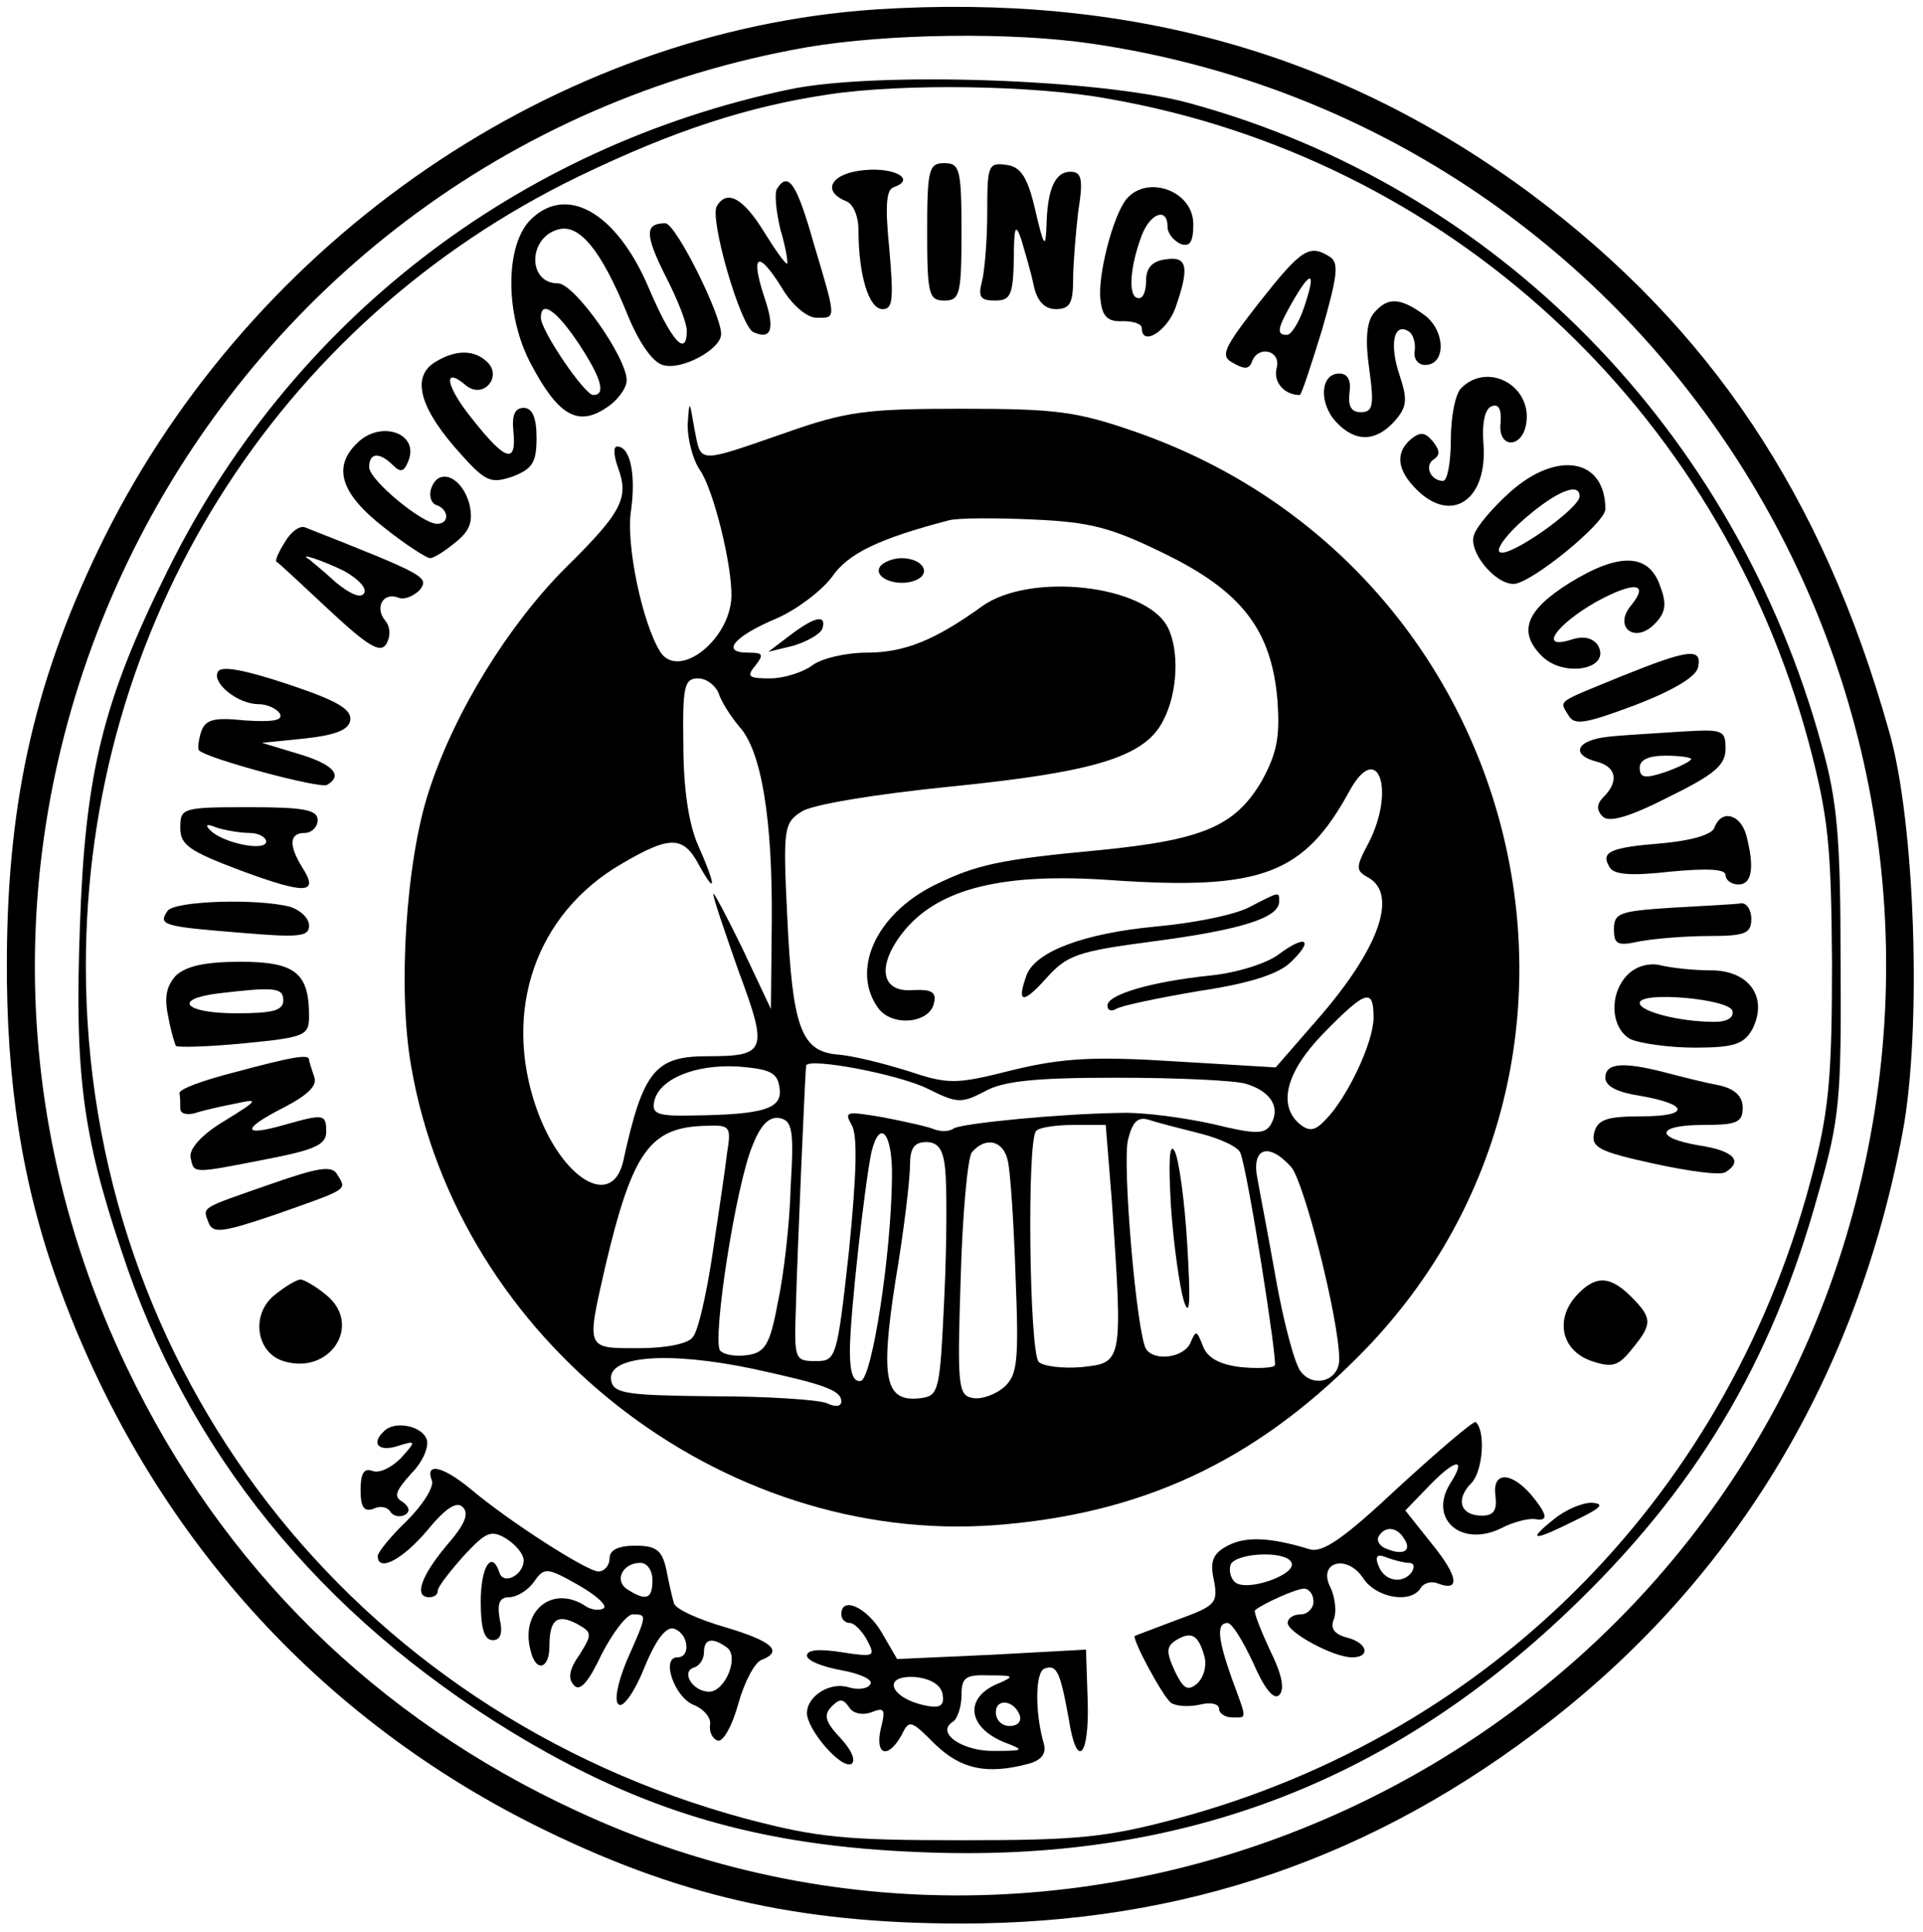 <?xml version="1.0" standalone="no"?>
<!DOCTYPE svg PUBLIC "-//W3C//DTD SVG 20010904//EN"
 "http://www.w3.org/TR/2001/REC-SVG-20010904/DTD/svg10.dtd">
<svg version="1.0" xmlns="http://www.w3.org/2000/svg"
 width="224pt" height="225pt" viewBox="0 0 224 225"
 preserveAspectRatio="xMidYMid meet">

<g transform="translate(0,225) scale(0.1,-0.1)"
fill="#000000" stroke="none">
<path d="M1020 2239 c-372 -25 -724 -266 -898 -614 -80 -161 -113 -304 -114
-490 -1 -145 18 -264 59 -378 101 -281 294 -501 555 -632 164 -82 306 -115
498 -115 259 0 482 77 686 236 217 169 357 403 410 684 23 120 15 365 -16 470
-77 273 -208 468 -415 623 -222 165 -470 235 -765 216z m253 -40 c649 -96
1063 -743 881 -1377 -181 -630 -890 -956 -1482 -681 -234 108 -413 284 -524
516 -311 647 84 1414 792 1538 94 16 239 18 333 4z"/>
<path d="M920 2146 c-319 -67 -582 -271 -725 -561 -76 -153 -96 -237 -102
-416 -6 -167 3 -240 48 -374 77 -236 232 -426 455 -562 153 -93 289 -133 479
-140 297 -12 540 79 752 281 147 140 236 287 291 486 25 87 27 110 26 270 0
146 -4 188 -22 252 -101 368 -380 651 -737 748 -102 28 -364 37 -465 16z m371
-11 c395 -69 711 -360 816 -750 23 -87 26 -120 27 -255 0 -127 -3 -170 -21
-240 -95 -376 -373 -659 -743 -758 -82 -22 -116 -25 -250 -25 -136 0 -167 3
-251 25 -459 124 -769 524 -769 993 0 395 221 749 575 920 110 53 196 81 290
95 86 13 239 11 326 -5z"/>
<path d="M1008 2052 c-39 -3 -52 -24 -23 -36 9 -3 15 -18 15 -34 0 -52 12 -92
28 -92 12 0 13 11 8 69 -5 50 -4 70 5 73 26 9 2 23 -33 20z"/>
<path d="M1080 1980 c0 -73 2 -80 20 -80 18 0 20 7 20 80 0 73 -2 80 -20 80
-18 0 -20 -7 -20 -80z"/>
<path d="M1150 2003 c0 -32 -3 -68 -6 -80 -5 -19 -2 -23 15 -23 18 0 21 6 22
48 0 39 2 43 9 22 4 -14 11 -37 14 -52 4 -19 13 -28 26 -28 16 0 20 7 20 34 0
18 3 54 6 80 6 37 4 46 -9 46 -18 0 -27 -20 -28 -63 -1 -27 -3 -25 -13 18 -9
39 -17 51 -34 53 -21 3 -22 -1 -22 -55z"/>
<path d="M905 2030 c-3 -5 -1 -26 4 -47 6 -20 9 -38 8 -40 -2 -1 -14 16 -27
37 -24 39 -43 50 -55 30 -9 -14 28 -142 43 -147 21 -9 25 4 12 42 -16 49 -7
54 20 11 12 -21 30 -36 41 -36 23 0 24 -4 -3 86 -20 71 -30 85 -43 64z"/>
<path d="M1312 2018 c-16 -20 -34 -91 -30 -118 2 -19 9 -25 26 -24 12 0 22 -3
22 -8 0 -22 29 -4 39 23 17 48 14 61 -11 57 -16 -2 -23 -10 -23 -25 0 -13 -4
-22 -10 -20 -11 2 -9 36 5 73 10 26 30 33 30 10 0 -8 7 -16 15 -20 11 -4 15 2
15 23 0 39 -54 58 -78 29z"/>
<path d="M616 1992 c-28 -32 -27 -110 2 -165 32 -61 55 -74 88 -52 13 8 24 23
24 32 0 27 -61 113 -80 113 -36 0 -35 54 1 63 24 6 49 -24 79 -97 13 -33 30
-58 42 -61 21 -7 68 18 68 36 0 23 -53 129 -65 129 -24 0 -24 -13 0 -61 14
-27 25 -55 25 -64 0 -32 -18 -12 -44 49 -38 90 -98 123 -140 78z m58 -142 c27
-41 32 -60 17 -60 -10 0 -61 75 -61 90 0 21 18 9 44 -30z"/>
<path d="M1467 1898 c-43 -55 -46 -63 -30 -71 12 -7 18 -7 21 1 7 21 35 14 29
-7 -4 -16 9 -31 27 -31 2 0 13 34 26 76 18 63 20 78 9 85 -24 15 -33 9 -82
-53z m52 -6 c-6 -18 -15 -32 -20 -32 -13 0 -11 8 8 41 21 36 26 32 12 -9z"/>
<path d="M1600 1885 c-8 -10 -10 -31 -5 -65 6 -43 4 -50 -10 -50 -11 0 -15 7
-13 23 2 14 -2 22 -12 22 -22 0 -24 -34 -4 -56 22 -24 46 -24 68 0 15 17 16
25 6 55 -12 36 -6 61 11 50 5 -3 8 -13 7 -22 -2 -10 4 -17 12 -17 25 0 24 41
-2 59 -28 20 -42 20 -58 1z"/>
<path d="M508 1829 c-28 -16 -21 -50 21 -99 36 -41 41 -44 68 -35 23 9 28 16
28 45 0 24 -5 35 -15 35 -10 0 -14 -8 -12 -27 4 -39 -9 -35 -47 13 -32 39 -36
64 -8 40 20 -16 42 10 25 27 -15 15 -37 15 -60 1z"/>
<path d="M1702 1798 c-7 -7 -12 -34 -12 -60 0 -26 -4 -48 -9 -48 -15 0 -22 18
-11 25 8 5 7 11 -1 21 -9 11 -15 11 -25 3 -19 -16 -17 -36 6 -59 41 -41 83
-12 78 53 -2 25 2 42 10 44 8 3 11 -4 10 -19 -4 -31 26 -31 30 0 6 43 -45 71
-76 40z"/>
<path d="M801 1755 c0 -17 6 -40 14 -52 16 -22 38 -112 37 -148 -2 -51 -62
-97 -83 -64 -21 34 -40 125 -34 164 6 43 -1 75 -16 75 -5 0 -4 -11 1 -25 13
-35 4 -52 -61 -116 -66 -66 -129 -167 -159 -259 -27 -81 -37 -232 -21 -322 55
-319 361 -558 681 -534 169 13 299 73 421 195 340 339 201 918 -258 1078 -69
24 -93 27 -203 27 -111 0 -134 -3 -205 -28 -104 -36 -98 -36 -106 4 -6 35 -6
35 -8 5z m556 -150 c90 -44 124 -89 131 -170 3 -42 0 -61 -18 -94 -31 -53 -68
-69 -189 -81 -118 -11 -144 -17 -193 -41 -68 -34 -97 -99 -65 -143 16 -22 60
-18 65 6 3 13 -3 16 -25 15 -38 -3 -42 30 -9 70 41 49 116 67 241 58 175 -12
224 7 277 104 33 60 54 1 22 -61 -15 -28 -15 -32 0 -40 35 -20 12 -84 -61
-167 l-47 -54 -117 7 c-94 6 -131 4 -189 -10 -67 -17 -75 -17 -123 -1 -29 9
-65 18 -82 19 -42 4 -52 32 -58 161 -5 102 -4 109 17 122 12 8 84 20 173 29
170 17 227 35 248 77 17 32 19 82 5 109 -26 49 -160 64 -216 24 -54 -39 -90
-54 -134 -54 -25 0 -54 -7 -64 -15 -11 -8 -33 -15 -49 -15 -25 0 -28 2 -17 15
10 13 9 15 -9 15 -32 0 -16 19 34 40 23 10 52 32 64 48 19 28 56 45 136 66 11
3 55 3 99 1 66 -3 90 -9 153 -40z m-520 -162 c3 -10 14 -27 24 -39 26 -28 39
-108 38 -228 l-1 -101 -33 70 c-19 39 -34 67 -34 64 -1 -3 13 -43 29 -89 35
-94 33 -100 -36 -100 -61 0 -75 -17 -98 -122 -13 -57 -72 -21 -101 61 -40 114
-1 227 99 285 56 33 72 33 90 -1 21 -38 20 -24 -1 23 -11 25 -17 67 -17 117
-1 67 1 77 17 77 10 0 20 -8 24 -17z m763 -378 c0 -29 -31 -94 -56 -119 -12
-13 -19 -14 -30 -5 -26 22 -16 61 28 106 49 50 58 53 58 18z m-692 -82 c4 -24
-18 -31 -101 -32 -41 -1 -48 2 -45 16 5 26 47 44 98 41 37 -3 46 -7 48 -25z
m173 -1 c34 -17 39 -17 66 -3 21 12 58 16 153 16 69 0 137 -3 151 -7 30 -9 41
-28 29 -48 -7 -11 -18 -11 -67 1 -32 7 -80 14 -108 13 -71 -1 -183 -12 -194
-18 -5 -4 -15 -4 -23 -1 -7 3 -34 9 -60 14 -42 7 -45 7 -36 -9 7 -11 6 -55 -3
-146 -14 -127 -15 -129 -39 -129 -24 0 -25 2 -23 60 2 73 11 278 12 284 2 10
108 -10 142 -27z m-160 -114 c-1 -42 -8 -103 -15 -135 -9 -49 -15 -58 -35 -61
-13 -2 -27 0 -32 5 -10 10 18 194 38 240 9 23 19 33 31 31 15 -3 17 -14 13
-80z m477 62 c24 -6 45 -16 47 -23 9 -24 43 -241 40 -247 -2 -3 -20 -4 -40 -2
-25 3 -39 11 -44 25 -7 18 -8 18 -14 4 -7 -18 -42 -23 -52 -8 -11 18 -28 216
-21 244 5 20 11 27 24 23 9 -3 36 -10 60 -16z m-551 -22 c-2 -18 -10 -71 -17
-118 -7 -47 -17 -91 -23 -97 -5 -8 -32 -13 -63 -13 -62 0 -61 -2 -39 95 32
135 52 163 119 164 26 1 28 -1 23 -31z m448 -55 c13 -190 13 -190 -35 -195
-22 -2 -45 1 -50 6 -11 11 -14 259 -3 269 3 4 23 7 44 7 l37 0 7 -87z m-256
25 c-1 -90 -23 -231 -36 -236 -9 -2 -13 9 -13 35 0 41 17 192 25 231 10 41 25
22 24 -30z m62 10 c2 -18 2 -85 -1 -148 -5 -107 -6 -115 -26 -118 -43 -6 -49
20 -31 136 10 59 17 119 17 135 0 20 5 27 19 27 14 0 20 -9 22 -32z m73 10 c3
-13 7 -73 9 -135 4 -99 2 -114 -13 -128 -10 -9 -27 -15 -37 -13 -17 3 -18 14
-14 138 2 74 8 141 13 148 16 19 37 14 42 -10z m330 -7 c15 -17 56 -178 56
-224 0 -25 -30 -34 -45 -14 -7 9 -20 58 -29 109 -9 51 -19 102 -21 114 -8 37
12 45 39 15z m-627 -235 c83 -18 103 -25 103 -38 0 -6 -7 -7 -17 -2 -10 4 -70
8 -133 8 -99 1 -115 3 -118 18 -6 29 65 35 165 14z"/>
<path d="M1025 1590 c-8 -13 20 -24 41 -16 20 8 9 26 -16 26 -10 0 -22 -5 -25
-10z"/>
<path d="M920 1510 l-25 -19 29 7 c16 5 31 13 34 20 5 17 -9 14 -38 -8z"/>
<path d="M1456 1194 c-16 -9 -65 -19 -110 -23 -84 -8 -139 -29 -150 -56 -12
-33 -5 -35 22 -5 25 28 36 32 127 44 99 13 145 27 145 46 0 12 1 12 -34 -6z"/>
<path d="M1490 1139 c-14 -11 -50 -22 -80 -25 -68 -7 -120 -22 -120 -35 0 -6
5 -7 10 -4 6 4 50 13 97 21 60 9 93 20 107 34 27 26 17 32 -14 9z"/>
<path d="M1364 845 c3 -44 10 -93 15 -110 7 -21 8 -1 4 65 -3 52 -10 102 -15
110 -6 10 -7 -14 -4 -65z"/>
<path d="M416 1734 c-29 -28 -19 -59 31 -98 25 -20 50 -36 54 -36 4 0 17 8 29
18 18 14 21 25 17 44 -8 32 -35 44 -44 21 -4 -9 -1 -19 5 -21 15 -5 16 -22 1
-22 -17 0 -79 51 -79 66 0 17 12 18 28 2 9 -9 13 -7 18 6 12 32 -33 47 -60 20z"/>
<path d="M1759 1677 c-20 -18 -39 -40 -42 -50 -7 -19 24 -57 46 -57 20 0 107
71 107 87 0 59 -56 69 -111 20z m81 -5 c0 -14 -82 -72 -93 -65 -5 3 8 21 29
39 37 32 64 43 64 26z"/>
<path d="M332 1619 c-7 -11 -12 -22 -10 -23 2 -1 29 -26 61 -56 46 -43 60 -51
67 -40 5 9 5 19 -1 27 -13 15 -3 34 15 27 7 -3 18 2 25 9 11 15 8 17 -134 73
-6 2 -16 -5 -23 -17z m69 -34 c16 -9 27 -20 23 -26 -4 -6 -16 -1 -33 13 -14
13 -28 24 -30 26 -17 10 16 -1 40 -13z"/>
<path d="M1828 1571 c-51 -32 -60 -57 -32 -85 26 -26 82 -15 65 13 -6 8 -16
11 -31 6 -38 -12 -18 17 29 44 44 24 63 23 41 -4 -21 -25 4 -45 27 -22 13 13
15 23 7 44 -13 39 -48 40 -106 4z"/>
<path d="M1890 1463 c-78 -32 -74 -28 -63 -46 7 -12 19 -10 78 12 44 17 71 33
73 44 5 23 -11 21 -88 -10z"/>
<path d="M254 1468 c-8 -13 23 -38 47 -38 10 0 21 -5 25 -11 4 -8 -8 -10 -40
-8 -38 4 -47 1 -52 -14 -3 -10 -4 -20 -2 -21 11 -10 142 -45 149 -40 19 11 7
24 -33 36 l-43 13 50 5 c36 4 51 10 53 21 2 13 -15 23 -72 42 -51 17 -78 22
-82 15z"/>
<path d="M1873 1392 c-37 -4 -44 -21 -13 -29 23 -6 26 -23 8 -41 -8 -8 -9 -15
-1 -23 7 -7 30 -1 77 23 53 26 66 37 66 56 0 22 -3 23 -52 20 -29 -2 -68 -4
-85 -6z m97 -26 c0 -2 -13 -9 -30 -15 -24 -8 -30 -7 -30 5 0 9 10 14 30 14 17
0 30 -2 30 -4z"/>
<path d="M210 1286 c0 -20 10 -27 71 -50 76 -28 91 -27 71 4 -16 26 -15 40 3
40 8 0 15 7 15 15 0 12 -16 15 -80 15 -78 0 -80 -1 -80 -24z m81 -6 c10 0 19
-5 19 -10 0 -12 -50 -2 -65 13 -7 7 -4 8 8 3 10 -3 27 -6 38 -6z"/>
<path d="M1997 1286 c-3 -8 -27 -15 -61 -18 -61 -5 -72 -10 -61 -28 5 -9 27
-10 71 -5 43 4 64 3 64 -4 0 -6 7 -11 15 -11 16 0 19 20 9 58 -7 24 -29 30
-37 8z"/>
<path d="M195 1189 c-11 -16 -5 -18 83 -25 70 -6 82 -5 82 8 0 9 -10 18 -22
22 -38 10 -136 7 -143 -5z"/>
<path d="M1948 1193 c-61 -4 -68 -6 -68 -25 0 -18 4 -20 31 -14 17 3 53 6 80
6 42 0 49 3 49 20 0 11 -6 19 -12 18 -7 -1 -43 -3 -80 -5z"/>
<path d="M205 1114 c-11 -12 -14 -25 -9 -48 3 -17 8 -33 9 -34 2 -2 38 -1 79
3 72 7 76 9 76 32 0 50 -16 63 -80 63 -41 0 -63 -5 -75 -16z m125 -29 c0 -12
-13 -15 -55 -15 -59 0 -75 16 -22 23 67 8 77 7 77 -8z"/>
<path d="M1896 1115 c-22 -22 -20 -62 3 -75 11 -5 45 -10 75 -10 46 0 57 4 67
21 19 37 -3 69 -48 69 -21 0 -47 3 -59 6 -13 3 -28 -1 -38 -11z m122 -42 c2
-8 -6 -13 -21 -13 -40 0 -87 12 -87 22 0 14 103 5 108 -9z"/>
<path d="M272 1001 c-35 -9 -63 -19 -63 -24 1 -4 1 -12 1 -18 0 -6 8 -8 18 -5
9 3 31 8 47 11 27 6 26 4 -13 -20 -27 -16 -42 -33 -40 -43 4 -19 1 -19 88 -2
57 11 70 17 70 32 0 21 -3 21 -49 8 -49 -14 -50 -5 -1 20 29 15 40 26 36 36
-3 9 -6 18 -6 20 0 7 -21 3 -88 -15z"/>
<path d="M1870 995 c0 -10 14 -17 40 -21 58 -10 59 -24 2 -24 -41 0 -51 -4
-55 -19 -4 -17 5 -22 69 -36 41 -9 78 -14 84 -10 21 13 9 25 -30 31 -54 9 -51
24 5 24 38 0 45 3 45 20 0 13 -9 22 -27 26 -16 3 -44 10 -63 15 -50 13 -70 11
-70 -6z"/>
<path d="M315 871 c-83 -29 -79 -26 -72 -45 5 -13 17 -11 79 10 85 30 82 28
71 46 -6 11 -21 9 -78 -11z"/>
<path d="M320 742 c-28 -22 -22 -67 10 -77 54 -17 93 42 50 77 -12 10 -26 18
-30 18 -4 0 -18 -8 -30 -18z"/>
<path d="M1836 741 c-25 -28 -17 -64 18 -76 24 -8 31 -6 47 14 24 29 24 36 -1
61 -25 25 -42 25 -64 1z"/>
<path d="M1630 519 c-66 -62 -90 -78 -105 -73 -46 14 -74 15 -95 4 -17 -9 -21
-18 -16 -40 5 -27 2 -30 -42 -46 -26 -10 -48 -18 -50 -19 -4 -3 32 -70 42 -78
6 -4 21 -5 34 -2 12 3 22 1 22 -5 0 -5 7 -10 15 -10 18 0 18 -4 0 45 -17 48
-18 65 -5 65 5 0 18 -21 30 -47 13 -30 24 -43 30 -37 7 7 3 25 -11 53 -11 24
-19 44 -17 46 10 8 48 25 57 25 6 0 11 -7 11 -15 0 -8 -7 -15 -15 -15 -8 0
-15 -4 -15 -10 0 -11 53 -40 75 -40 22 0 18 17 -6 23 -15 4 -20 11 -15 22 3 9
1 25 -4 36 -16 30 19 40 38 11 15 -23 56 -30 67 -11 4 6 13 8 20 5 26 -10 24
8 -7 46 l-31 39 28 29 c31 32 44 33 24 2 -25 -41 13 -74 59 -52 15 8 33 12 40
11 16 -3 15 5 -5 29 -24 27 -45 26 -41 -2 2 -17 -2 -23 -16 -23 -25 0 -31 19
-12 38 13 13 17 60 5 71 -2 2 -42 -32 -89 -75z m5 -60 c10 -14 1 -21 -19 -13
-9 3 -13 10 -10 15 7 12 21 11 29 -2z m-131 -28 c9 -14 -53 -36 -66 -23 -5 5
-7 15 -4 21 9 13 63 15 70 2z m137 -1 c6 0 7 -4 4 -10 -10 -15 -32 -12 -39 6
-5 12 -2 15 10 10 8 -3 20 -6 25 -6z m-238 -109 c3 -11 -1 -25 -9 -32 -11 -9
-16 -5 -26 16 -10 22 -9 28 2 35 18 11 26 6 33 -19z"/>
<path d="M447 583 c-15 -14 -6 -24 16 -17 22 7 22 6 4 -14 -11 -11 -25 -18
-33 -15 -10 4 -14 -3 -14 -22 0 -20 4 -26 15 -22 8 4 17 2 20 -4 4 -5 11 -6
17 -3 6 4 5 9 -3 15 -11 6 -8 13 10 33 14 14 21 32 18 40 -6 16 -38 22 -50 9z"/>
<path d="M503 526 c3 -7 -10 -28 -29 -47 -19 -18 -34 -37 -34 -41 0 -19 28 -5
57 29 22 27 35 35 42 28 8 -8 2 -21 -19 -45 -30 -36 -38 -60 -20 -60 6 0 10 3
10 8 0 4 14 22 30 40 26 28 32 31 50 20 11 -7 20 -18 20 -25 0 -17 -23 -29
-28 -15 -9 28 -22 8 -22 -33 0 -31 4 -45 14 -45 9 0 12 8 8 25 -3 18 0 25 11
25 9 0 22 8 29 18 12 17 15 17 52 -4 21 -12 34 -24 29 -27 -5 -3 -15 -2 -23 4
-38 23 -74 -8 -62 -53 6 -26 22 -22 22 5 0 31 9 38 32 26 18 -10 18 -12 3 -36
-12 -17 -14 -28 -6 -36 7 -7 17 5 32 37 13 25 29 46 36 46 17 0 17 0 -7 -54
-11 -27 -15 -48 -9 -51 5 -4 19 16 30 44 14 34 26 48 35 44 16 -6 19 -33 3
-33 -19 0 -4 -45 18 -55 13 -5 22 -16 20 -24 -1 -8 3 -16 9 -18 6 -2 17 17 24
43 7 25 19 48 27 51 26 10 12 22 -42 38 -31 9 -58 21 -60 28 -2 7 -6 24 -9 40
-5 22 -12 27 -36 27 -20 0 -30 -5 -30 -15 0 -8 -6 -15 -13 -15 -13 0 -104 58
-150 97 -32 26 -52 30 -44 9z m257 -116 c0 -22 -7 -25 -29 -11 -16 10 -6 31
15 31 8 0 14 -9 14 -20z m86 -78 c16 -10 -1 -52 -20 -52 -19 0 -33 23 -18 28
7 2 12 10 12 18 0 15 9 18 26 6z"/>
<path d="M1809 480 c-31 -25 -23 -25 27 0 29 14 34 19 18 20 -12 0 -32 -9 -45
-20z"/>
<path d="M980 370 c0 -5 4 -10 10 -10 5 0 14 -9 20 -20 10 -19 9 -20 -30 -14
-25 4 -40 3 -40 -4 0 -6 18 -13 40 -17 22 -4 37 -11 34 -16 -3 -6 -15 -7 -25
-4 -22 7 -49 -10 -49 -30 0 -19 40 -66 52 -59 5 4 0 16 -13 30 -18 19 -20 27
-10 37 9 9 13 9 20 -1 4 -7 15 -10 26 -6 15 6 17 4 11 -19 -7 -31 8 -36 24 -8
9 19 11 18 39 -10 30 -29 60 -36 109 -23 15 4 21 12 18 23 -11 38 -10 85 1 88
14 5 18 -4 28 -59 9 -59 24 -45 22 21 l-2 60 -110 -6 -110 -5 -18 31 c-17 29
-47 43 -47 21z m118 -93 c2 -12 -2 -16 -15 -14 -45 7 -59 37 -16 34 17 -2 29
-9 31 -20z m66 13 c-41 -16 -38 -51 6 -69 24 -9 23 -10 -11 -10 -37 -1 -70 21
-49 34 5 3 10 17 10 31 0 21 5 24 33 23 28 0 29 -1 11 -9z m24 -38 c2 -7 -3
-12 -12 -12 -9 0 -16 7 -16 16 0 17 22 14 28 -4z"/>
</g>
</svg>
